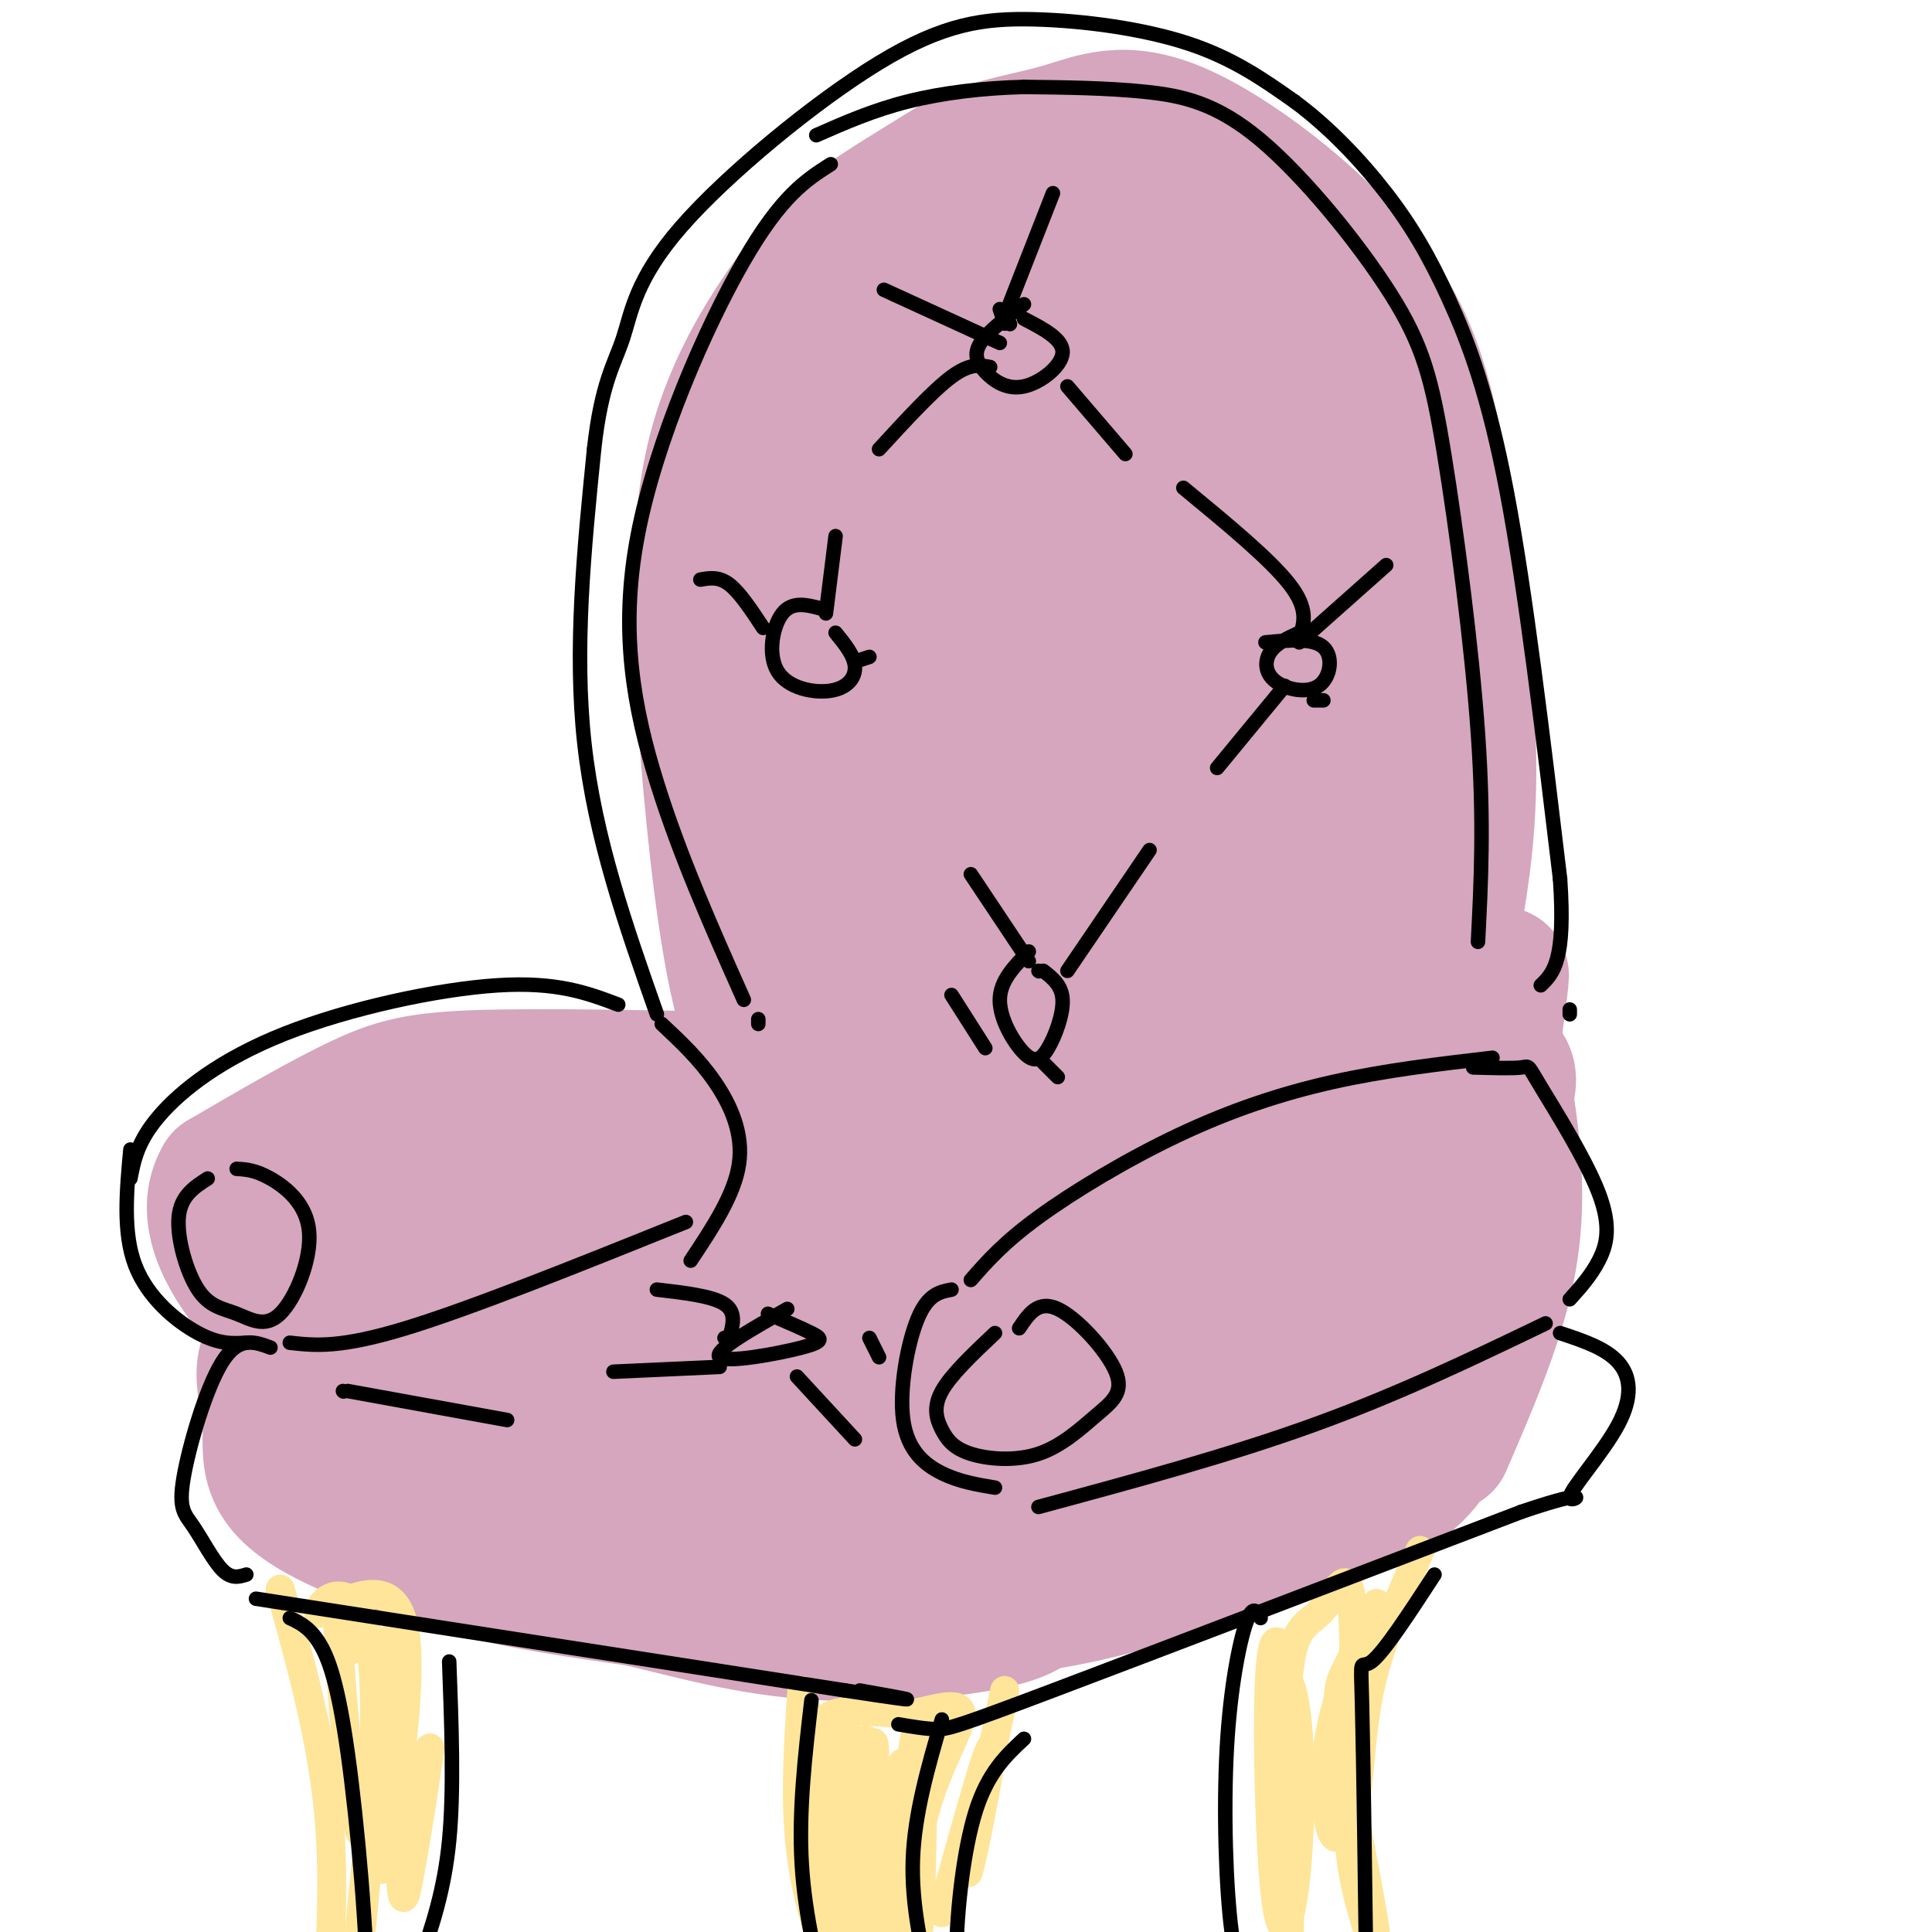 <svg viewBox='0 0 400 400' version='1.1' xmlns='http://www.w3.org/2000/svg' xmlns:xlink='http://www.w3.org/1999/xlink'><g fill='none' stroke='rgb(213,166,189)' stroke-width='28' stroke-linecap='round' stroke-linejoin='round'><path d='M160,223c-2.763,-5.216 -5.526,-10.432 -8,-23c-2.474,-12.568 -4.660,-32.486 -6,-52c-1.340,-19.514 -1.833,-38.622 2,-54c3.833,-15.378 11.994,-27.025 17,-34c5.006,-6.975 6.859,-9.279 12,-13c5.141,-3.721 13.571,-8.861 22,-14'/><path d='M199,33c7.259,-3.160 14.407,-4.059 21,-6c6.593,-1.941 12.631,-4.923 24,0c11.369,4.923 28.068,17.753 38,30c9.932,12.247 13.097,23.913 16,41c2.903,17.087 5.544,39.596 6,56c0.456,16.404 -1.272,26.702 -3,37'/><path d='M301,191c-3.227,23.265 -9.796,62.927 -11,58c-1.204,-4.927 2.955,-54.444 4,-79c1.045,-24.556 -1.024,-24.152 -2,-28c-0.976,-3.848 -0.860,-11.949 -8,-27c-7.140,-15.051 -21.538,-37.052 -29,-47c-7.462,-9.948 -7.989,-7.842 -11,-7c-3.011,0.842 -8.505,0.421 -14,0'/><path d='M230,61c-9.878,1.256 -27.574,4.397 -35,6c-7.426,1.603 -4.584,1.669 -7,6c-2.416,4.331 -10.090,12.929 -16,25c-5.910,12.071 -10.056,27.616 -12,42c-1.944,14.384 -1.687,27.608 1,44c2.687,16.392 7.803,35.953 12,46c4.197,10.047 7.475,10.579 10,13c2.525,2.421 4.295,6.731 6,-13c1.705,-19.731 3.344,-63.505 9,-96c5.656,-32.495 15.330,-53.713 19,-66c3.670,-12.287 1.335,-15.644 -1,-19'/><path d='M216,49c-1.556,-3.402 -4.945,-2.408 -11,3c-6.055,5.408 -14.776,15.230 -21,25c-6.224,9.770 -9.953,19.488 -12,28c-2.047,8.512 -2.414,15.820 -3,22c-0.586,6.180 -1.391,11.233 1,23c2.391,11.767 7.979,30.247 12,41c4.021,10.753 6.477,13.779 11,17c4.523,3.221 11.114,6.636 16,6c4.886,-0.636 8.068,-5.322 12,-13c3.932,-7.678 8.614,-18.348 13,-45c4.386,-26.652 8.476,-69.285 10,-90c1.524,-20.715 0.483,-19.510 -4,-18c-4.483,1.510 -12.407,3.326 -18,7c-5.593,3.674 -8.855,9.205 -13,16c-4.145,6.795 -9.173,14.853 -13,24c-3.827,9.147 -6.454,19.382 -9,30c-2.546,10.618 -5.012,21.619 -6,35c-0.988,13.381 -0.497,29.141 0,42c0.497,12.859 0.999,22.817 4,31c3.001,8.183 8.500,14.592 14,21'/><path d='M199,254c3.553,2.858 5.434,-0.496 7,-1c1.566,-0.504 2.816,1.843 9,-19c6.184,-20.843 17.303,-64.875 23,-91c5.697,-26.125 5.974,-34.344 5,-45c-0.974,-10.656 -3.198,-23.748 -4,-31c-0.802,-7.252 -0.182,-8.664 -4,-5c-3.818,3.664 -12.075,12.404 -17,22c-4.925,9.596 -6.519,20.049 -9,30c-2.481,9.951 -5.848,19.401 -8,39c-2.152,19.599 -3.089,49.347 -2,65c1.089,15.653 4.203,17.211 8,19c3.797,1.789 8.276,3.808 11,3c2.724,-0.808 3.692,-4.442 6,-3c2.308,1.442 5.956,7.962 14,-24c8.044,-31.962 20.484,-102.404 25,-131c4.516,-28.596 1.107,-15.345 -1,-11c-2.107,4.345 -2.913,-0.216 -4,-4c-1.087,-3.784 -2.454,-6.790 -7,7c-4.546,13.790 -12.270,44.377 -16,56c-3.730,11.623 -3.466,4.283 -2,22c1.466,17.717 4.133,60.491 6,79c1.867,18.509 2.933,12.755 4,7'/><path d='M243,238c1.286,1.150 2.502,0.527 4,0c1.498,-0.527 3.278,-0.956 9,-32c5.722,-31.044 15.386,-92.702 18,-115c2.614,-22.298 -1.821,-5.237 -5,11c-3.179,16.237 -5.100,31.649 -5,64c0.100,32.351 2.223,81.640 4,69c1.777,-12.640 3.209,-87.211 5,-88c1.791,-0.789 3.940,72.203 5,90c1.060,17.797 1.030,-19.602 1,-57'/><path d='M279,180c0.721,6.730 2.025,52.054 1,51c-1.025,-1.054 -4.379,-48.487 -6,-69c-1.621,-20.513 -1.510,-14.107 -6,-9c-4.490,5.107 -13.580,8.915 -27,-3c-13.420,-11.915 -31.169,-39.554 -39,-48c-7.831,-8.446 -5.742,2.300 -5,3c0.742,0.700 0.138,-8.647 -2,10c-2.138,18.647 -5.810,65.287 -6,85c-0.190,19.713 3.103,12.500 6,11c2.897,-1.500 5.399,2.714 7,3c1.601,0.286 2.300,-3.357 3,-7'/><path d='M205,207c4.682,-21.554 14.885,-71.939 17,-83c2.115,-11.061 -3.860,17.204 -6,41c-2.140,23.796 -0.444,43.125 1,55c1.444,11.875 2.638,16.296 4,18c1.362,1.704 2.893,0.692 4,-3c1.107,-3.692 1.791,-10.063 4,-37c2.209,-26.937 5.942,-74.440 7,-96c1.058,-21.560 -0.559,-17.178 -4,-10c-3.441,7.178 -8.706,17.151 -12,19c-3.294,1.849 -4.618,-4.425 -7,26c-2.382,30.425 -5.824,97.550 -9,119c-3.176,21.450 -6.088,-2.775 -9,-27'/><path d='M195,229c-1.867,-10.247 -2.036,-22.364 -5,-35c-2.964,-12.636 -8.724,-25.790 -12,-29c-3.276,-3.210 -4.068,3.524 -5,6c-0.932,2.476 -2.002,0.695 0,13c2.002,12.305 7.078,38.698 8,47c0.922,8.302 -2.308,-1.485 -5,-5c-2.692,-3.515 -4.846,-0.757 -7,2'/><path d='M174,224c-26.978,-0.622 -53.956,-1.244 -70,-1c-16.044,0.244 -21.156,1.356 -29,5c-7.844,3.644 -18.422,9.822 -29,16'/><path d='M46,244c-4.091,6.842 0.183,15.947 7,24c6.817,8.053 16.178,15.056 17,16c0.822,0.944 -6.894,-4.169 -11,-9c-4.106,-4.831 -4.602,-9.380 -1,-14c3.602,-4.620 11.301,-9.310 19,-14'/><path d='M77,247c11.297,-5.190 30.041,-11.166 44,-15c13.959,-3.834 23.133,-5.527 11,0c-12.133,5.527 -45.573,18.275 -61,25c-15.427,6.725 -12.841,7.426 5,2c17.841,-5.426 50.937,-16.980 72,-23c21.063,-6.020 30.094,-6.505 34,-6c3.906,0.505 2.687,2.002 -14,9c-16.687,6.998 -48.844,19.499 -81,32'/><path d='M87,271c8.150,-1.595 69.025,-21.583 97,-30c27.975,-8.417 23.050,-5.263 34,-4c10.950,1.263 37.777,0.634 47,1c9.223,0.366 0.843,1.727 -6,2c-6.843,0.273 -12.150,-0.542 -12,-3c0.150,-2.458 5.757,-6.559 14,-10c8.243,-3.441 19.121,-6.220 30,-9'/><path d='M291,218c5.583,-2.012 4.542,-2.542 8,-2c3.458,0.542 11.417,2.155 13,6c1.583,3.845 -3.208,9.923 -8,16'/><path d='M304,238c-7.534,9.649 -22.370,25.772 -23,29c-0.630,3.228 12.946,-6.439 19,-10c6.054,-3.561 4.587,-1.018 5,-8c0.413,-6.982 2.707,-23.491 5,-40'/><path d='M310,209c1.048,-8.099 1.167,-8.346 0,-6c-1.167,2.346 -3.622,7.285 -4,17c-0.378,9.715 1.321,24.204 0,35c-1.321,10.796 -5.660,17.898 -10,25'/><path d='M296,280c0.247,0.683 5.866,-10.109 5,-10c-0.866,0.109 -8.215,11.117 -29,23c-20.785,11.883 -55.004,24.639 -52,20c3.004,-4.639 43.232,-26.672 62,-39c18.768,-12.328 16.077,-14.951 14,-16c-2.077,-1.049 -3.538,-0.525 -5,0'/><path d='M291,258c-7.505,3.863 -23.767,13.520 -46,25c-22.233,11.480 -50.437,24.785 -50,21c0.437,-3.785 29.515,-24.658 49,-37c19.485,-12.342 29.377,-16.154 32,-16c2.623,0.154 -2.025,4.272 -26,15c-23.975,10.728 -67.279,28.065 -73,28c-5.721,-0.065 26.139,-17.533 58,-35'/><path d='M235,259c11.193,-6.922 10.177,-6.728 7,-7c-3.177,-0.272 -8.514,-1.009 -38,10c-29.486,11.009 -83.120,33.765 -81,31c2.120,-2.765 59.994,-31.052 57,-32c-2.994,-0.948 -66.855,25.443 -93,33c-26.145,7.557 -14.572,-3.722 -3,-15'/><path d='M84,279c-2.901,-3.670 -8.654,-5.344 -13,-5c-4.346,0.344 -7.285,2.708 -10,4c-2.715,1.292 -5.204,1.512 -6,4c-0.796,2.488 0.102,7.244 1,12'/><path d='M56,294c0.008,3.882 -0.472,7.587 1,11c1.472,3.413 4.896,6.534 12,10c7.104,3.466 17.887,7.276 29,10c11.113,2.724 22.557,4.362 34,6'/><path d='M132,331c11.397,2.612 22.890,6.144 38,7c15.110,0.856 33.837,-0.962 41,-4c7.163,-3.038 2.761,-7.297 -2,-11c-4.761,-3.703 -9.880,-6.852 -15,-10'/><path d='M194,313c-6.770,-3.045 -16.194,-5.658 -28,-7c-11.806,-1.342 -25.992,-1.415 -43,0c-17.008,1.415 -36.837,4.317 -20,4c16.837,-0.317 70.341,-3.855 72,-4c1.659,-0.145 -48.526,3.101 -58,7c-9.474,3.899 21.763,8.449 53,13'/><path d='M170,326c11.817,3.571 14.858,5.998 19,7c4.142,1.002 9.384,0.577 16,0c6.616,-0.577 14.604,-1.308 28,-5c13.396,-3.692 32.198,-10.346 51,-17'/><path d='M284,311c10.869,-5.345 12.542,-10.208 15,-16c2.458,-5.792 5.702,-12.512 7,-21c1.298,-8.488 0.649,-18.744 0,-29'/><path d='M306,245c-0.322,-13.998 -1.128,-34.494 0,-38c1.128,-3.506 4.188,9.979 6,22c1.812,12.021 2.375,22.577 0,34c-2.375,11.423 -7.687,23.711 -13,36'/></g>
<g fill='none' stroke='rgb(255,229,153)' stroke-width='6' stroke-linecap='round' stroke-linejoin='round'><path d='M58,329c4.250,15.250 8.500,30.500 10,46c1.500,15.500 0.250,31.250 -1,47'/><path d='M72,342c-1.281,-7.536 -2.561,-15.072 -2,-4c0.561,11.072 2.965,40.751 5,42c2.035,1.249 3.702,-25.933 5,-36c1.298,-10.067 2.228,-3.019 2,7c-0.228,10.019 -1.614,23.010 -3,36'/><path d='M79,387c1.444,-4.844 6.556,-34.956 5,-48c-1.556,-13.044 -9.778,-9.022 -18,-5'/><path d='M66,334c-0.042,-3.317 8.853,-9.109 11,9c2.147,18.109 -2.452,60.117 -3,63c-0.548,2.883 2.956,-33.361 5,-49c2.044,-15.639 2.627,-10.672 3,0c0.373,10.672 0.535,27.049 1,33c0.465,5.951 1.232,1.475 2,-3'/><path d='M85,387c1.378,-7.133 3.822,-23.467 4,-25c0.178,-1.533 -1.911,11.733 -4,25'/><path d='M167,354c0.000,0.000 0.100,0.100 0.1,0.1'/><path d='M166,350c-0.781,11.997 -1.563,23.994 0,35c1.563,11.006 5.470,21.022 6,21c0.530,-0.022 -2.319,-10.083 -2,-22c0.319,-11.917 3.805,-25.691 5,-26c1.195,-0.309 0.097,12.845 -1,26'/><path d='M174,384c-0.471,6.859 -1.148,11.006 0,5c1.148,-6.006 4.122,-22.167 5,-27c0.878,-4.833 -0.341,1.660 -3,2c-2.659,0.340 -6.760,-5.474 -5,-8c1.760,-2.526 9.380,-1.763 17,-1'/><path d='M188,355c5.587,-1.045 11.054,-3.156 11,0c-0.054,3.156 -5.630,11.581 -8,22c-2.370,10.419 -1.534,22.834 -1,23c0.534,0.166 0.767,-11.917 1,-24'/><path d='M191,376c0.009,-10.422 -0.468,-24.476 -2,-14c-1.532,10.476 -4.117,45.484 -4,44c0.117,-1.484 2.938,-39.458 2,-41c-0.938,-1.542 -5.633,33.350 -7,37c-1.367,3.650 0.593,-23.940 1,-35c0.407,-11.060 -0.741,-5.588 -2,3c-1.259,8.588 -2.630,20.294 -4,32'/><path d='M175,402c-1.107,-3.968 -1.874,-29.888 -3,-35c-1.126,-5.112 -2.611,10.585 -3,12c-0.389,1.415 0.317,-11.453 1,-15c0.683,-3.547 1.341,2.226 2,8'/><path d='M294,321c-3.973,9.235 -7.946,18.470 -10,27c-2.054,8.530 -2.190,16.354 -3,22c-0.810,5.646 -2.294,9.115 -1,17c1.294,7.885 5.368,20.186 5,15c-0.368,-5.186 -5.176,-27.858 -7,-40c-1.824,-12.142 -0.664,-13.755 1,-17c1.664,-3.245 3.832,-8.123 6,-13'/><path d='M285,332c-1.468,2.797 -8.139,16.289 -10,29c-1.861,12.711 1.087,24.641 3,17c1.913,-7.641 2.791,-34.852 2,-45c-0.791,-10.148 -3.251,-3.232 -6,0c-2.749,3.232 -5.785,2.781 -7,12c-1.215,9.219 -0.607,28.110 0,47'/><path d='M267,392c-0.065,10.668 -0.228,13.840 0,5c0.228,-8.840 0.848,-29.690 0,-43c-0.848,-13.310 -3.163,-19.078 -4,-9c-0.837,10.078 -0.195,36.003 1,47c1.195,10.997 2.945,7.065 4,-1c1.055,-8.065 1.417,-20.265 1,-29c-0.417,-8.735 -1.612,-14.006 -3,-15c-1.388,-0.994 -2.968,2.287 -3,10c-0.032,7.713 1.484,19.856 3,32'/><path d='M266,389c0.556,-3.511 0.444,-28.289 0,-33c-0.444,-4.711 -1.222,10.644 -2,26'/><path d='M208,350c-2.923,13.940 -5.845,27.881 -7,34c-1.155,6.119 -0.542,4.417 1,-3c1.542,-7.417 4.012,-20.548 3,-19c-1.012,1.548 -5.506,17.774 -10,34'/></g>
<g fill='none' stroke='rgb(0,0,0)' stroke-width='3' stroke-linecap='round' stroke-linejoin='round'><path d='M136,210c-6.417,-18.250 -12.833,-36.500 -15,-56c-2.167,-19.500 -0.083,-40.250 2,-61'/><path d='M123,93c1.499,-13.761 4.247,-17.664 6,-23c1.753,-5.336 2.511,-12.107 12,-23c9.489,-10.893 27.708,-25.910 41,-34c13.292,-8.090 21.655,-9.255 32,-9c10.345,0.255 22.670,1.930 32,5c9.330,3.070 15.665,7.535 22,12'/><path d='M268,21c7.075,5.209 13.762,12.231 19,19c5.238,6.769 9.026,13.284 13,22c3.974,8.716 8.136,19.633 12,40c3.864,20.367 7.432,50.183 11,80'/><path d='M323,182c1.167,17.000 -1.417,19.500 -4,22'/><path d='M128,208c-6.327,-2.393 -12.655,-4.786 -25,-4c-12.345,0.786 -30.708,4.750 -44,10c-13.292,5.250 -21.512,11.786 -26,17c-4.488,5.214 -5.244,9.107 -6,13'/><path d='M27,238c-0.800,8.622 -1.600,17.244 1,24c2.600,6.756 8.600,11.644 13,14c4.400,2.356 7.200,2.178 10,2'/><path d='M43,244c-2.802,1.803 -5.605,3.607 -6,8c-0.395,4.393 1.617,11.377 4,15c2.383,3.623 5.136,3.885 8,5c2.864,1.115 5.840,3.082 9,0c3.160,-3.082 6.505,-11.214 6,-17c-0.505,-5.786 -4.858,-9.224 -8,-11c-3.142,-1.776 -5.071,-1.888 -7,-2'/><path d='M60,278c5.167,0.583 10.333,1.167 24,-3c13.667,-4.167 35.833,-13.083 58,-22'/><path d='M137,212c3.867,3.622 7.733,7.244 11,12c3.267,4.756 5.933,10.644 5,17c-0.933,6.356 -5.467,13.178 -10,20'/><path d='M309,219c-11.107,1.298 -22.214,2.595 -33,5c-10.786,2.405 -21.250,5.917 -32,11c-10.750,5.083 -21.786,11.738 -29,17c-7.214,5.262 -10.607,9.131 -14,13'/><path d='M197,267c-2.446,0.470 -4.893,0.940 -7,6c-2.107,5.060 -3.875,14.708 -3,21c0.875,6.292 4.393,9.226 8,11c3.607,1.774 7.304,2.387 11,3'/><path d='M206,276c-4.559,4.303 -9.117,8.606 -11,12c-1.883,3.394 -1.089,5.877 0,8c1.089,2.123 2.474,3.884 6,5c3.526,1.116 9.193,1.586 14,0c4.807,-1.586 8.752,-5.229 12,-8c3.248,-2.771 5.797,-4.669 4,-9c-1.797,-4.331 -7.942,-11.095 -12,-13c-4.058,-1.905 -6.029,1.047 -8,4'/><path d='M215,312c19.750,-5.333 39.500,-10.667 57,-17c17.500,-6.333 32.750,-13.667 48,-21'/><path d='M325,269c2.188,-2.431 4.376,-4.861 6,-8c1.624,-3.139 2.683,-6.986 0,-14c-2.683,-7.014 -9.107,-17.196 -12,-22c-2.893,-4.804 -2.255,-4.230 -4,-4c-1.745,0.230 -5.872,0.115 -10,0'/><path d='M325,209c0.000,0.000 0.000,1.000 0,1'/><path d='M56,279c-3.300,-1.217 -6.600,-2.434 -10,3c-3.400,5.434 -6.901,17.518 -8,24c-1.099,6.482 0.204,7.360 2,10c1.796,2.640 4.085,7.040 6,9c1.915,1.960 3.458,1.480 5,1'/><path d='M53,331c0.000,0.000 122.000,19.000 122,19'/><path d='M175,350c20.833,3.167 11.917,1.583 3,0'/><path d='M186,357c2.867,0.489 5.733,0.978 8,1c2.267,0.022 3.933,-0.422 24,-8c20.067,-7.578 58.533,-22.289 97,-37'/><path d='M315,313c16.703,-5.683 9.962,-1.389 10,-3c0.038,-1.611 6.856,-9.126 10,-15c3.144,-5.874 2.612,-10.107 0,-13c-2.612,-2.893 -7.306,-4.447 -12,-6'/><path d='M71,288c0.000,0.000 0.100,0.100 0.1,0.1'/><path d='M72,288c0.000,0.000 33.000,6.000 33,6'/><path d='M163,271c-7.726,4.387 -15.452,8.774 -14,10c1.452,1.226 12.083,-0.708 17,-2c4.917,-1.292 4.119,-1.940 2,-3c-2.119,-1.060 -5.560,-2.530 -9,-4'/><path d='M150,277c0.000,0.000 0.100,0.100 0.1,0.1'/><path d='M151,277c0.750,-2.667 1.500,-5.333 -1,-7c-2.500,-1.667 -8.250,-2.333 -14,-3'/><path d='M149,283c0.000,0.000 -22.000,1.000 -22,1'/><path d='M165,285c0.000,0.000 12.000,13.000 12,13'/><path d='M180,277c0.000,0.000 2.000,4.000 2,4'/><path d='M60,335c2.006,0.940 4.012,1.881 6,5c1.988,3.119 3.958,8.417 6,23c2.042,14.583 4.155,38.452 4,51c-0.155,12.548 -2.577,13.774 -5,15'/><path d='M93,344c0.500,13.333 1.000,26.667 0,37c-1.000,10.333 -3.500,17.667 -6,25'/><path d='M168,352c-1.333,11.500 -2.667,23.000 -2,34c0.667,11.000 3.333,21.500 6,32'/><path d='M212,360c-3.733,3.489 -7.467,6.978 -10,15c-2.533,8.022 -3.867,20.578 -4,29c-0.133,8.422 0.933,12.711 2,17'/><path d='M261,335c-0.815,-1.464 -1.631,-2.929 -3,1c-1.369,3.929 -3.292,13.250 -4,26c-0.708,12.750 -0.202,28.929 1,38c1.202,9.071 3.101,11.036 5,13'/><path d='M297,326c-5.244,8.044 -10.489,16.089 -13,18c-2.511,1.911 -2.289,-2.311 -2,9c0.289,11.311 0.644,38.156 1,65'/><path d='M195,356c-2.833,9.750 -5.667,19.500 -6,29c-0.333,9.500 1.833,18.750 4,28'/><path d='M212,63c-3.751,2.837 -7.502,5.675 -9,8c-1.498,2.325 -0.742,4.139 1,6c1.742,1.861 4.469,3.770 8,3c3.531,-0.770 7.866,-4.220 8,-7c0.134,-2.780 -3.933,-4.890 -8,-7'/><path d='M170,126c-2.981,-0.786 -5.962,-1.573 -8,1c-2.038,2.573 -3.134,8.504 -1,12c2.134,3.496 7.498,4.557 11,4c3.502,-0.557 5.144,-2.730 5,-5c-0.144,-2.270 -2.072,-4.635 -4,-7'/><path d='M269,131c-2.404,1.104 -4.807,2.207 -6,4c-1.193,1.793 -1.175,4.274 1,6c2.175,1.726 6.509,2.695 9,1c2.491,-1.695 3.140,-6.056 1,-8c-2.140,-1.944 -7.070,-1.472 -12,-1'/><path d='M213,197c-2.981,3.021 -5.962,6.041 -6,10c-0.038,3.959 2.866,8.855 5,11c2.134,2.145 3.498,1.539 5,-1c1.502,-2.539 3.144,-7.011 3,-10c-0.144,-2.989 -2.072,-4.494 -4,-6'/><path d='M158,130c-2.417,-3.667 -4.833,-7.333 -7,-9c-2.167,-1.667 -4.083,-1.333 -6,-1'/><path d='M171,127c0.000,0.000 2.000,-16.000 2,-16'/><path d='M177,137c0.000,0.000 3.000,-1.000 3,-1'/><path d='M215,201c0.000,0.000 0.100,0.100 0.1,0.1'/><path d='M213,199c0.000,0.000 -12.000,-18.000 -12,-18'/><path d='M204,217c0.000,0.000 -7.000,-11.000 -7,-11'/><path d='M221,201c0.000,0.000 17.000,-25.000 17,-25'/><path d='M216,220c0.000,0.000 3.000,3.000 3,3'/><path d='M269,132c1.000,-2.917 2.000,-5.833 -2,-11c-4.000,-5.167 -13.000,-12.583 -22,-20'/><path d='M266,142c0.000,0.000 -14.000,17.000 -14,17'/><path d='M269,133c0.000,0.000 18.000,-16.000 18,-16'/><path d='M272,145c0.000,0.000 2.000,0.000 2,0'/><path d='M306,195c0.638,-12.368 1.275,-24.736 0,-43c-1.275,-18.264 -4.463,-42.424 -7,-58c-2.537,-15.576 -4.422,-22.567 -11,-33c-6.578,-10.433 -17.848,-24.309 -27,-32c-9.152,-7.691 -16.186,-9.197 -24,-10c-7.814,-0.803 -16.407,-0.901 -25,-1'/><path d='M212,18c-8.378,0.200 -16.822,1.200 -24,3c-7.178,1.800 -13.089,4.400 -19,7'/><path d='M209,67c0.000,0.000 0.100,0.100 0.1,0.1'/><path d='M208,67c0.000,0.000 -1.000,-3.000 -1,-3'/><path d='M209,63c0.000,0.000 9.000,-23.000 9,-23'/><path d='M221,80c0.000,0.000 12.000,14.000 12,14'/><path d='M205,76c-2.083,-0.417 -4.167,-0.833 -8,2c-3.833,2.833 -9.417,8.917 -15,15'/><path d='M207,71c0.000,0.000 -24.000,-11.000 -24,-11'/><path d='M172,34c-5.107,3.256 -10.214,6.512 -18,20c-7.786,13.488 -18.250,37.208 -22,57c-3.750,19.792 -0.786,35.655 4,51c4.786,15.345 11.393,30.173 18,45'/><path d='M157,211c0.000,0.000 0.000,1.000 0,1'/></g>
</svg>